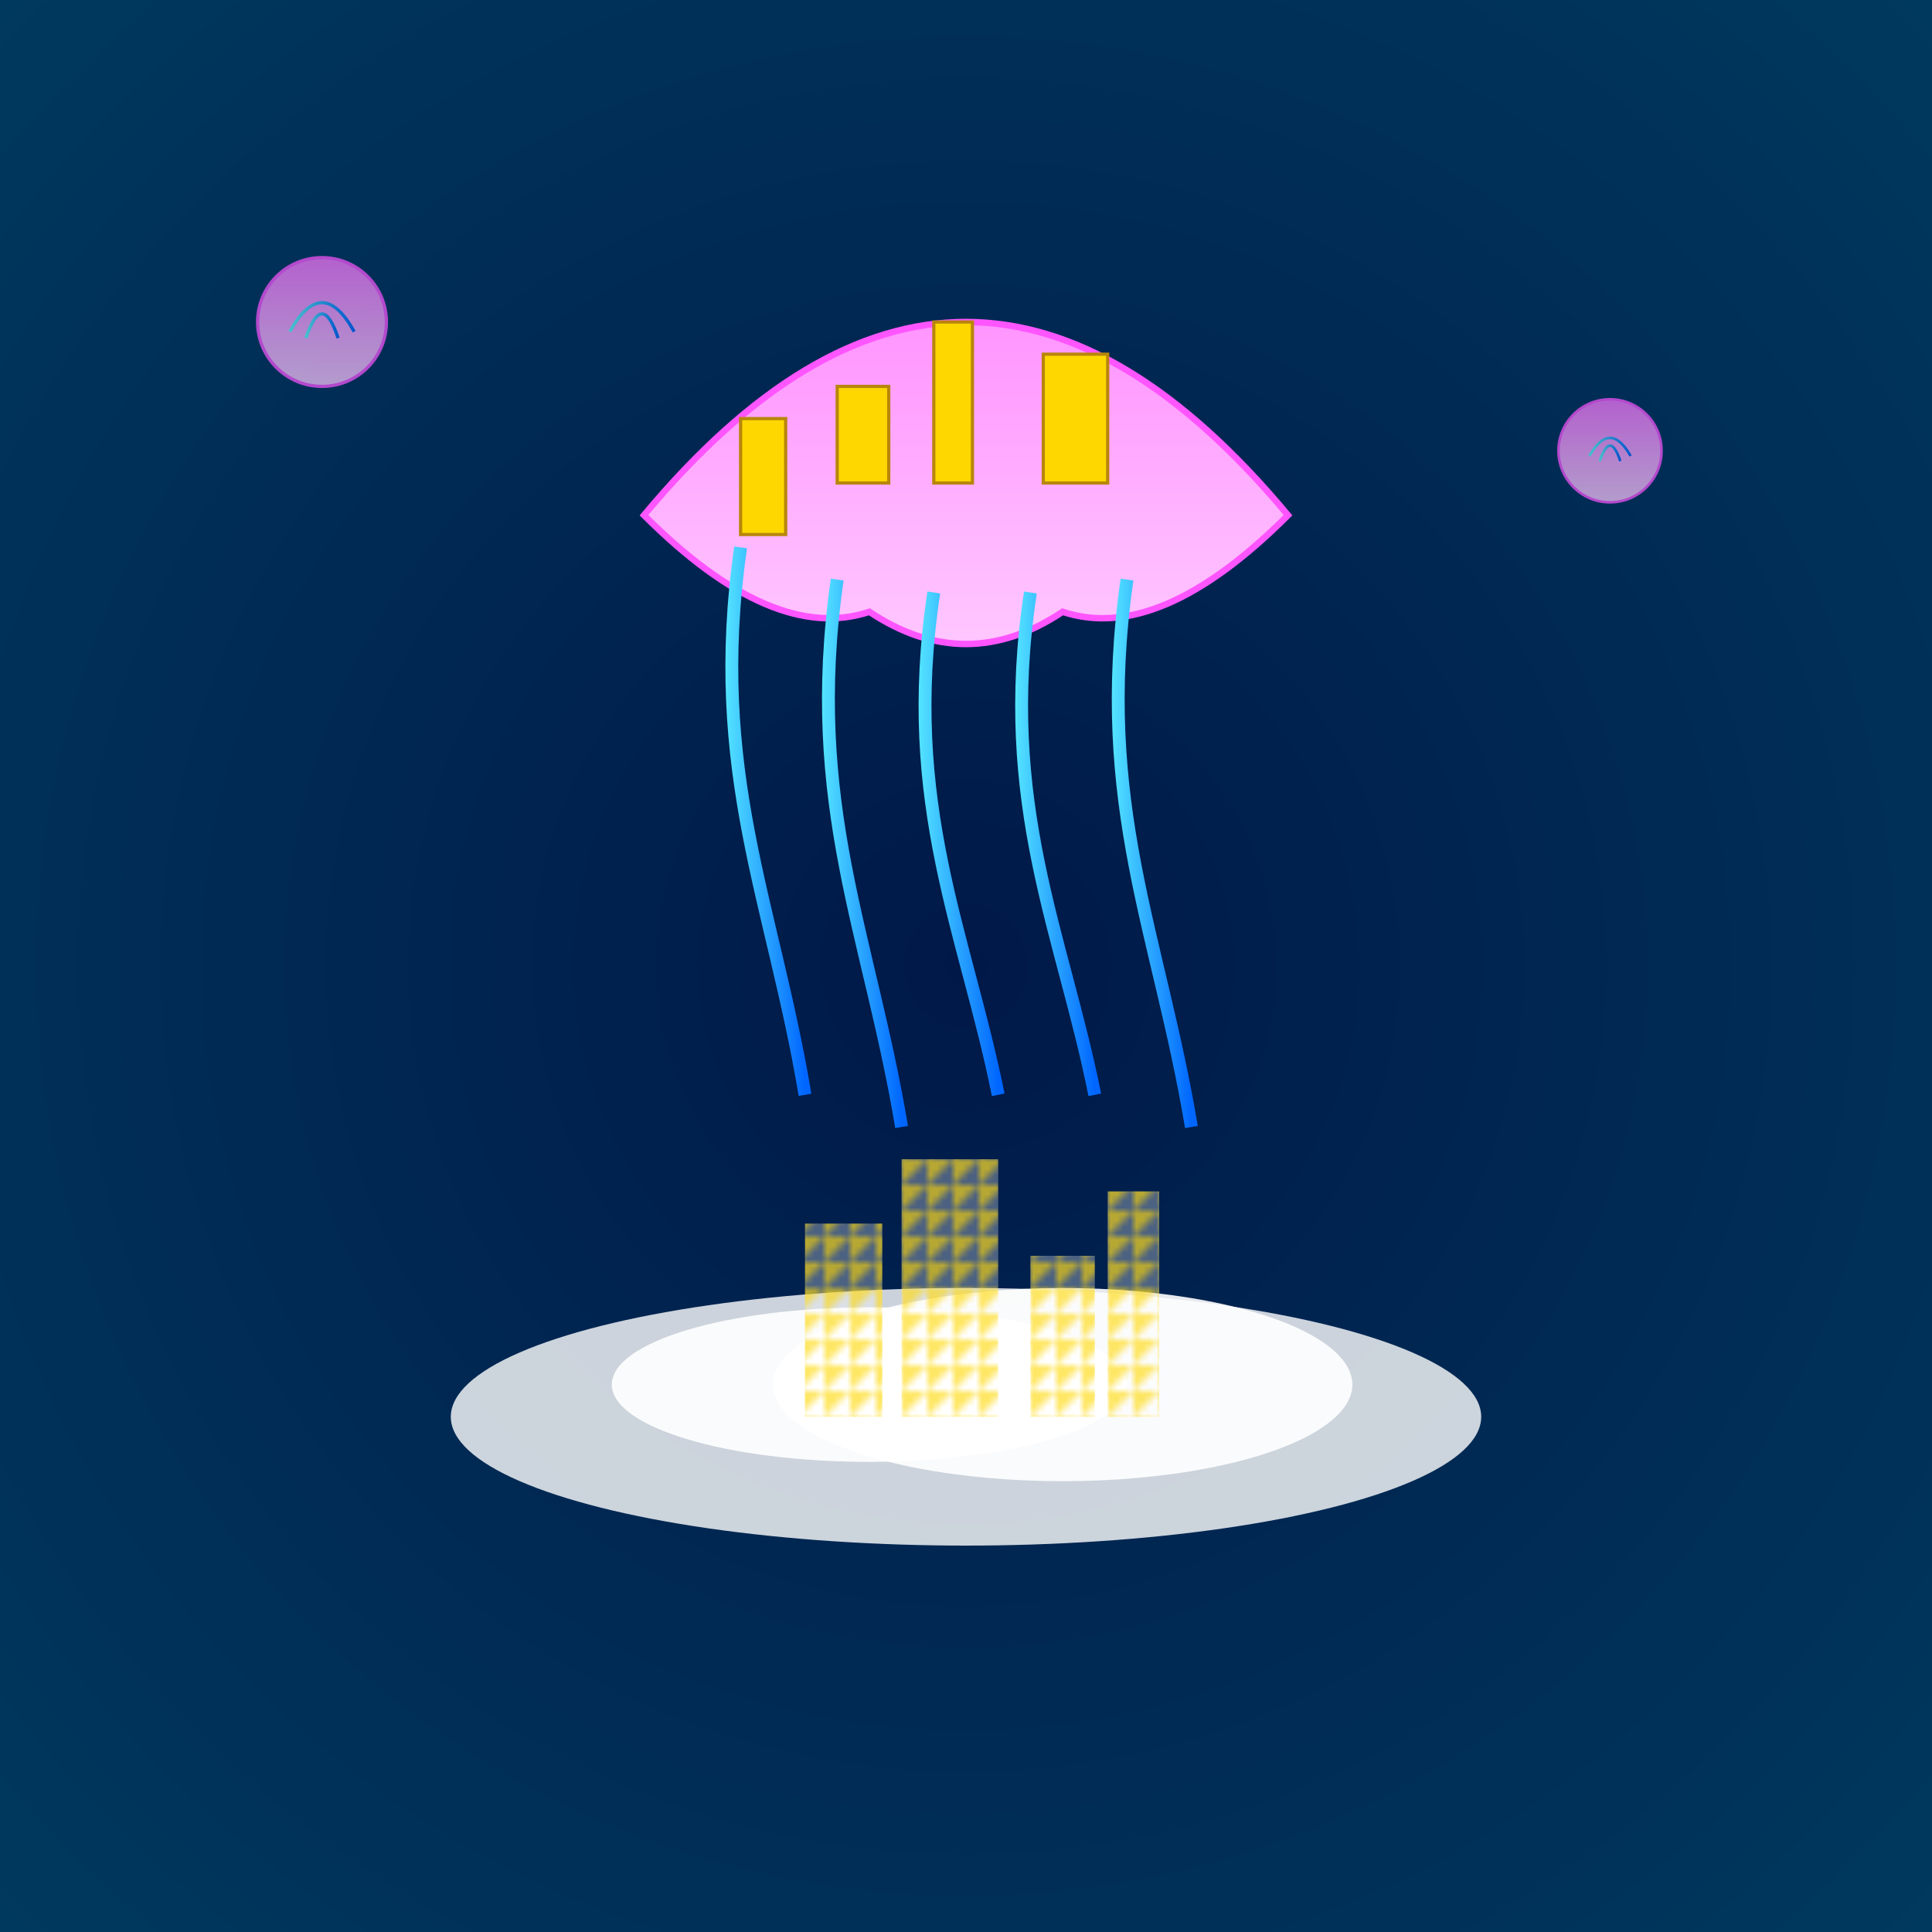 <svg viewBox="0 0 300 300" xmlns="http://www.w3.org/2000/svg">
  <defs>
    <radialGradient id="skyGradient" cx="50%" cy="50%" r="70%">
      <stop offset="0%" stop-color="#001848"/>
      <stop offset="100%" stop-color="#00395e"/>
    </radialGradient>
    <linearGradient id="jellyBodyGradient" x1="0%" y1="0%" x2="0%" y2="100%">
      <stop offset="0%" stop-color="#ff77ff"/>
      <stop offset="100%" stop-color="#ffccff"/>
    </linearGradient>
    <linearGradient id="tentacleGradient" x1="0%" y1="0%" x2="100%" y2="0%">
      <stop offset="0%" stop-color="#66ffff"/>
      <stop offset="100%" stop-color="#0066ff"/>
    </linearGradient>
    <pattern id="windowPattern" patternUnits="userSpaceOnUse" width="4" height="4">
      <rect width="4" height="4" fill="white" opacity="0.3"/>
      <path d="M0 0 L4 0 L0 4 Z" stroke="none" fill="#ffd700" opacity="0.6"/>
    </pattern>
  </defs>
  <!-- Background sky -->
  <rect width="300" height="300" fill="url(#skyGradient)" />
  
  <!-- City as floating buildings on a cloud-like platform -->
  <g id="city">
    <!-- Cloud platform -->
    <ellipse cx="150" cy="220" rx="80" ry="20" fill="#fff" opacity="0.8"/>
    <ellipse cx="135" cy="215" rx="40" ry="12" fill="#fff" opacity="0.9"/>
    <ellipse cx="165" cy="215" rx="45" ry="15" fill="#fff" opacity="0.9"/>
    <!-- Buildings -->
    <rect x="125" y="190" width="12" height="30" fill="url(#windowPattern)"/>
    <rect x="140" y="180" width="15" height="40" fill="url(#windowPattern)" />
    <rect x="160" y="195" width="10" height="25" fill="url(#windowPattern)" />
    <rect x="172" y="185" width="8" height="35" fill="url(#windowPattern)" />
  </g>
  
  <!-- Floating jellyfish city: A giant jellyfish with city elements -->
  <g id="jellyfishCity" transform="translate(150,80)">
    <!-- Jellyfish bell -->
    <path d="
      M -50,0
      Q 0,-60 50,0
      Q 30,20 15,15
      Q 0,25 -15,15
      Q -30,20 -50,0
      Z" fill="url(#jellyBodyGradient)" stroke="#ff55ff" stroke-width="1"/>
    <!-- Tentacles: Architectural inspired tentacles -->
    <g id="tentacles">
      <path d="M -35,5 C -40,40 -30,60 -25,90" fill="none" stroke="url(#tentacleGradient)" stroke-width="2"/>
      <path d="M -20,10 C -25,45 -15,65 -10,95" fill="none" stroke="url(#tentacleGradient)" stroke-width="2"/>
      <path d="M -5,12 C -10,45 0,65 5,90" fill="none" stroke="url(#tentacleGradient)" stroke-width="2"/>
      <path d="M 10,12 C 5,45 15,65 20,90" fill="none" stroke="url(#tentacleGradient)" stroke-width="2"/>
      <path d="M 25,10 C 20,45 30,65 35,95" fill="none" stroke="url(#tentacleGradient)" stroke-width="2"/>
    </g>
    <!-- City structures integrated into jellyfish bell -->
    <g id="cityDetails">
      <rect x="-20" y="-20" width="8" height="15" fill="#ffd700" stroke="#b8860b" stroke-width="0.5"/>
      <rect x="12" y="-25" width="10" height="20" fill="#ffd700" stroke="#b8860b" stroke-width="0.5"/>
      <rect x="-5" y="-30" width="6" height="25" fill="#ffd700" stroke="#b8860b" stroke-width="0.5"/>
      <rect x="-35" y="-15" width="7" height="18" fill="#ffd700" stroke="#b8860b" stroke-width="0.5"/>
    </g>
  </g>
  
  <!-- Additional floating jellyfish elements as ornaments -->
  <g id="smallJellies" opacity="0.7">
    <g transform="translate(50,50) scale(0.5)">
      <circle cx="0" cy="0" r="20" fill="url(#jellyBodyGradient)" stroke="#ff55ff" stroke-width="1"/>
      <path d="M -10,3 Q 0,-15 10,3" fill="none" stroke="url(#tentacleGradient)" stroke-width="1"/>
      <path d="M -5,5 Q 0,-10 5,5" fill="none" stroke="url(#tentacleGradient)" stroke-width="1"/>
    </g>
    <g transform="translate(250,70) scale(0.4)">
      <circle cx="0" cy="0" r="20" fill="url(#jellyBodyGradient)" stroke="#ff55ff" stroke-width="1"/>
      <path d="M -8,2 Q 0,-12 8,2" fill="none" stroke="url(#tentacleGradient)" stroke-width="1"/>
      <path d="M -4,4 Q 0,-8 4,4" fill="none" stroke="url(#tentacleGradient)" stroke-width="1"/>
    </g>
  </g>
</svg>